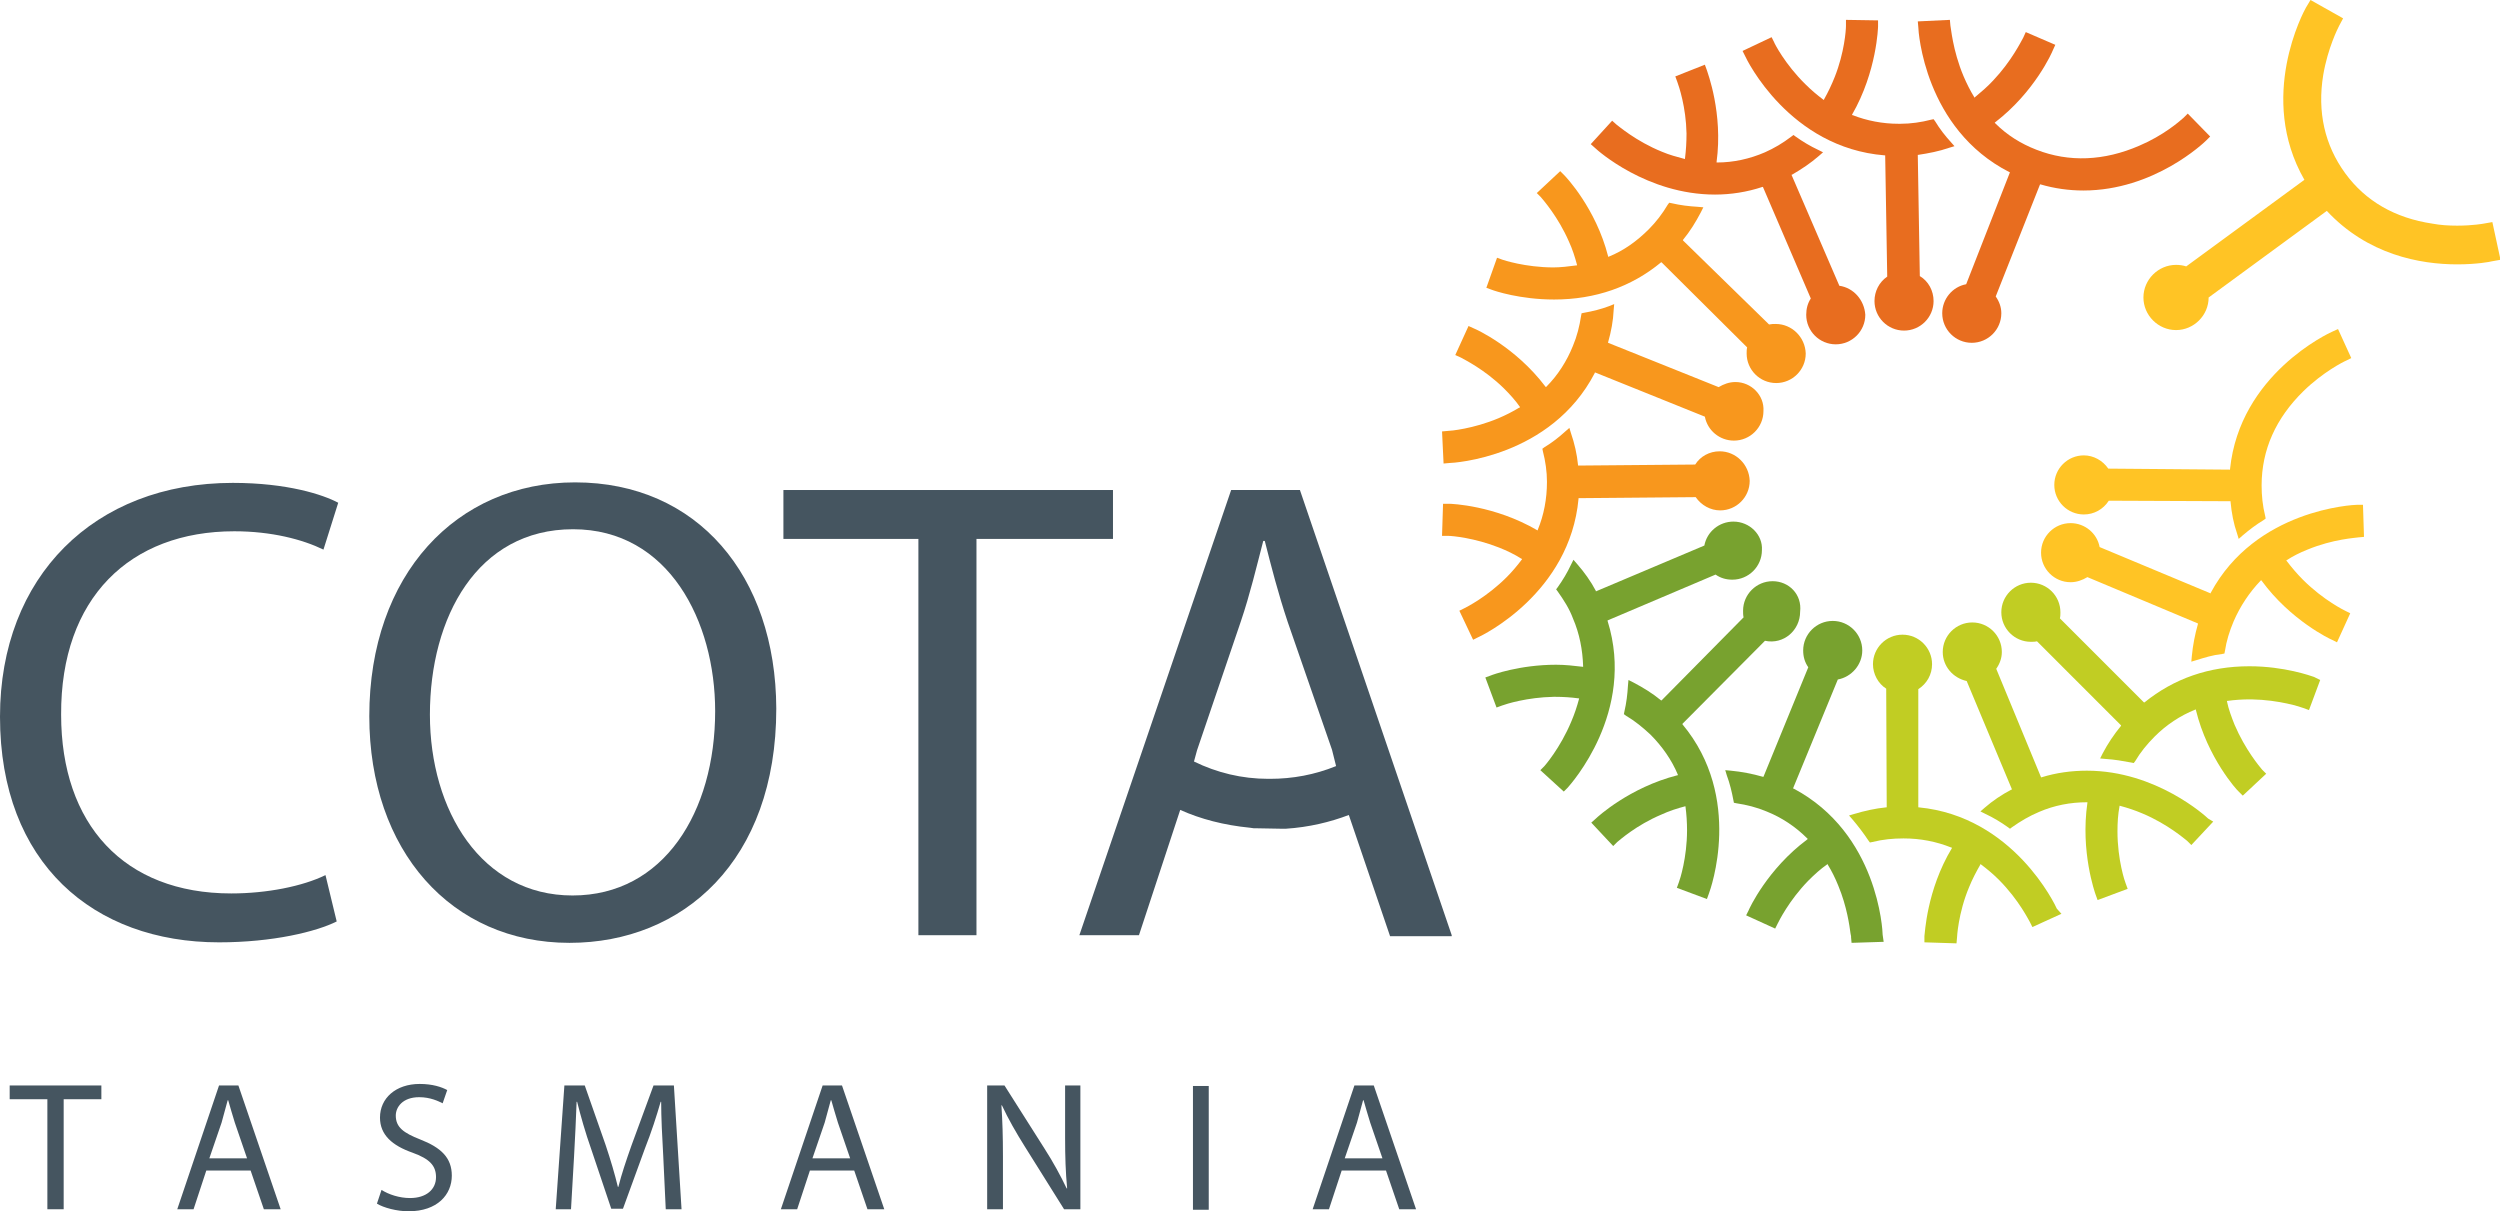 <?xml version="1.0" encoding="UTF-8"?> <!-- Generator: Adobe Illustrator 23.0.3, SVG Export Plug-In . SVG Version: 6.00 Build 0) --> <svg xmlns="http://www.w3.org/2000/svg" xmlns:xlink="http://www.w3.org/1999/xlink" x="0px" y="0px" viewBox="0 0 490.8 237.8" style="enable-background:new 0 0 490.8 237.8;" xml:space="preserve"> <style type="text/css"> .Arched_x0020_Green{fill:url(#SVGID_1_);stroke:#FFFFFF;stroke-width:0.25;stroke-miterlimit:1;} .st0{fill:#455560;} .st1{fill:#F8971D;} .st2{fill:#C1CD23;} .st3{fill:#78A22F;} .st4{fill:#FFC425;} .st5{fill:#E86D1F;} .st6{display:none;} .st7{display:inline;fill:#455560;} </style> <linearGradient id="SVGID_1_" gradientUnits="userSpaceOnUse" x1="-46.191" y1="552.127" x2="-45.484" y2="551.42"> <stop offset="0" style="stop-color:#20AC4B"></stop> <stop offset="0.983" style="stop-color:#19361A"></stop> </linearGradient> <g id="Layer_1"> <g> <g> <path class="st0" d="M46,104.3c7.3,0,13.4,1.6,17.5,3.6l2.9-9.2c-3-1.6-10-3.9-20.7-3.9C18.5,94.8,0,113.2,0,140.7 C0,169.5,18.4,185,43,185c10.6,0,19.1-2.1,23.1-4.1l-2.2-9.1c-4.5,2.2-11.5,3.6-18.5,3.6c-21.1,0-33.4-13.6-33.4-35.1 C11.9,117.4,25.5,104.3,46,104.3"></path> <path class="st0" d="M112.9,94.7c-23.3,0-40.4,18.1-40.4,45.9c0,26.4,16.1,44.5,39.3,44.5c22.3,0,40.6-16.1,40.6-46 C152.3,113,136.9,94.7,112.9,94.7 M112.4,175.8c-17.9,0-28-16.7-28-35.5c0-19.1,9.3-36.4,28.1-36.4c18.8,0,27.9,18.1,27.9,35.7 C140.4,159.4,130.3,175.8,112.4,175.8"></path> <polygon class="st0" points="218.5,96.2 153.8,96.2 153.8,105.8 180.3,105.8 180.3,183.6 191.7,183.6 191.7,105.8 218.5,105.8 "></polygon> <path class="st0" d="M285,183.6l-29.8-87.4h-13.5l-29.8,87.4h11.7l8.1-24.6c4,1.8,8.6,3,13.7,3.5l0.7,0.1l0.2,0l5.4,0.1l0,0 l0.7,0c4.6-0.3,8.7-1.3,12.4-2.7l8.1,23.8H285z M249.3,152.9l-0.3,0c-5.2,0-10.1-1.2-14.6-3.4l0.6-2.2l8.6-25.3 c1.8-5.3,3.1-10.8,4.4-15.8h0.3c1.3,5.1,2.6,10.2,4.5,15.9l8.7,25.1l0.8,3.2C258.1,152.1,253.8,152.9,249.3,152.9"></path> </g> <g> <path class="st1" d="M337.6,88.6c-2,0-3.8,1-4.8,2.6l-23,0.2l0-0.1c-0.2-2.1-0.7-4.3-1.4-6.3l-0.3-1l-0.8,0.7 c-1.2,1.1-2.6,2.2-4.1,3.1l-0.4,0.3l0.1,0.5c0.5,1.9,0.8,4,0.8,6c0,3.3-0.6,6.5-1.8,9.4l0,0.1l-0.1,0c-8.4-4.9-16.9-5.2-17.3-5.2 l-1.2,0l-0.2,6.3l1.2,0c0.8,0,5.2,0.4,10,2.3c1.5,0.6,3,1.3,4.4,2.2l0.1,0l0,0.1c-0.9,1.2-1.9,2.4-3,3.5 c-3.9,3.9-7.9,5.9-8.3,6.1l-1,0.5l2.7,5.7l1-0.5c0.7-0.3,18-8.6,19.7-27.2l0-0.1l23-0.2c1.1,1.6,2.9,2.6,4.8,2.6 c3.2,0,5.8-2.6,5.8-5.8C343.4,91.2,340.8,88.6,337.6,88.6"></path> <path class="st1" d="M340.7,75c-1.2,0-2.3,0.4-3.3,1l-21.7-8.7l0-0.1c0.6-2.1,1-4.2,1.1-6.4l0.1-1.1l-1,0.4 c-1.6,0.6-3.2,1-4.9,1.3l-0.5,0.1l-0.1,0.5c-0.3,2-0.8,4-1.6,5.9c-1.2,3-3,5.8-5.2,8l-0.1,0.1l-0.1-0.1 c-5.9-7.8-13.7-11.3-14-11.4l-1.1-0.5l-2.6,5.7l1.1,0.5c0.7,0.4,4.6,2.3,8.4,6c1.2,1.2,2.3,2.4,3.2,3.7l0,0.1l-0.1,0 c-1.3,0.8-2.7,1.5-4.1,2.1c-5,2.1-9.5,2.5-10,2.5l-1.1,0.1l0.3,6.3l1.1-0.1c0.8,0,20-1.1,28.6-17.7l0-0.1l21.6,8.7 c0.5,2.7,2.9,4.7,5.7,4.7c3.2,0,5.8-2.6,5.8-5.8C346.4,77.6,343.8,75,340.7,75"></path> <path class="st1" d="M348.6,63.6c-0.4,0-0.8,0-1.3,0.1l-16.9-16.5l0-0.1c1.4-1.7,2.5-3.5,3.5-5.4l0.5-1l-1.1-0.1 c-1.7-0.1-3.4-0.3-5.1-0.7l-0.5-0.1l-0.3,0.4c-1,1.7-2.3,3.4-3.7,4.8c-2.3,2.3-4.9,4.2-7.9,5.4l-0.1,0l0-0.1 c-2.4-9.4-8.3-15.6-8.6-15.9l-0.8-0.8l-4.6,4.3l0.8,0.8c0.5,0.6,3.4,3.9,5.5,8.7c0.7,1.5,1.2,3.1,1.6,4.6l0,0.1l-0.1,0 c-1.5,0.2-3.1,0.4-4.6,0.4H305c-5.6,0-10-1.5-10-1.5l-1.1-0.4l-2.1,5.9l1.1,0.4c0.5,0.2,5.5,1.9,12.2,1.9c8.1,0,15.2-2.5,21-7.3 l0.1,0L343,68.2c-0.1,0.4-0.1,0.8-0.1,1.2c0,3.2,2.6,5.8,5.8,5.8c3.2,0,5.8-2.6,5.8-5.8C354.4,66.2,351.8,63.6,348.6,63.6"></path> </g> <g> <path class="st2" d="M454.3,132.9c-0.6-0.2-5.8-2.1-12.7-2.1c-7.9,0-14.8,2.4-20.6,7.1l-0.1,0l-16.5-16.5 c0.1-0.4,0.1-0.8,0.1-1.2c0-3.2-2.6-5.8-5.8-5.8c-3.2,0-5.8,2.6-5.8,5.8c0,3.2,2.6,5.8,5.8,5.8c0.4,0,0.8,0,1.2-0.1l16.5,16.5 l0,0.1c-1.4,1.7-2.6,3.5-3.6,5.4l-0.5,1l1.1,0.1c1.7,0.1,3.4,0.4,5,0.7l0.5,0.1l0.3-0.4c1-1.7,2.3-3.3,3.8-4.8 c2.3-2.3,5-4.1,8-5.3l0.1,0l0,0.1c2.3,9.4,8.1,15.8,8.4,16l0.8,0.8l4.6-4.3l-0.8-0.8c-0.5-0.6-3.3-3.9-5.4-8.8 c-0.6-1.5-1.2-3.1-1.5-4.6l0-0.1l0.1,0c1.4-0.2,2.9-0.3,4.4-0.3h0.3c5.5,0.1,9.7,1.5,10.2,1.7l1.1,0.4l2.2-5.9L454.3,132.9z"></path> <path class="st2" d="M433.5,160.7c-0.4-0.4-10.2-9.4-23.8-9.4c-3,0-6,0.4-8.9,1.3l-0.1,0l-8.8-21.3c0.7-1,1.1-2.1,1.1-3.3 c0-3.2-2.6-5.8-5.8-5.8c-3.2,0-5.8,2.6-5.8,5.8c0,2.8,2,5.1,4.7,5.7L395,155l-0.1,0c-1.9,1-3.7,2.2-5.3,3.6l-0.8,0.7l1,0.5 c1.5,0.7,3,1.6,4.4,2.6l0.4,0.3l0.4-0.3c1.7-1.2,3.4-2.2,5.3-3c3-1.3,6.2-1.9,9.4-1.9h0.1l0,0.1c-1.4,9.6,1.5,17.7,1.6,18 l0.4,1.1l5.9-2.2l-0.4-1.1c-0.1-0.2-1.6-4.5-1.6-10.2c0-1.7,0.1-3.3,0.4-4.9l0-0.1l0.1,0c1.5,0.4,3,0.9,4.4,1.5 c5,2.1,8.4,5.1,8.8,5.4l0.8,0.8l4.3-4.6L433.5,160.7z"></path> <path class="st2" d="M403.8,178.4c-0.3-0.7-8.5-18.1-27.1-19.9l-0.1,0l0-23.2c1.7-1.1,2.7-2.9,2.7-4.9c0-3.2-2.6-5.8-5.8-5.8 c-3.2,0-5.8,2.6-5.8,5.8c0,1.9,1,3.8,2.6,4.8l0.1,23.3l-0.1,0c-2.1,0.2-4.3,0.7-6.3,1.3l-1,0.3l0.7,0.8c1.1,1.3,2.1,2.6,3.1,4.1 l0.3,0.4l0.5-0.1c2-0.5,4-0.7,6.1-0.7c3.3,0,6.4,0.6,9.4,1.8l0.1,0l0,0.1c-5,8.3-5.3,16.9-5.4,17.3l0,1.2l6.3,0.2l0.1-1.1 c0,0,0.2-4.8,2.4-10c0.6-1.5,1.4-3,2.2-4.4l0-0.1l0.1,0.1c1.2,0.9,2.4,1.9,3.5,3c4,4,6,8.2,6.1,8.3l0.5,1l5.7-2.6L403.8,178.4z"></path> </g> <g> <path class="st3" d="M348,114.1c-3.2,0-5.8,2.6-5.8,5.8c0,0.4,0,0.9,0.1,1.3l-16.1,16.3l-0.1,0c-1.7-1.4-3.5-2.5-5.4-3.5l-1-0.5 l-0.1,1.1c-0.1,1.7-0.3,3.4-0.7,5.1l-0.1,0.5l0.4,0.3c1.7,1,3.3,2.3,4.8,3.7c2.3,2.3,4.2,5,5.4,7.9l0,0.1l-0.1,0 c-9.4,2.4-15.7,8.2-16,8.5l-0.9,0.8l4.3,4.6l0.8-0.8c0.4-0.3,3.7-3.3,8.7-5.4c1.5-0.7,3.1-1.2,4.6-1.6l0.1,0l0,0.1 c0.2,1.5,0.3,3.1,0.3,4.6c0,5.4-1.4,9.7-1.6,10.2l-0.4,1.1l5.9,2.2l0.4-1.1c0.3-0.8,6.8-18.8-5.2-33.2l0-0.1l16.2-16.3 c3.7,0.8,6.9-2.1,6.9-5.7C353.8,116.7,351.2,114.1,348,114.1"></path> <path class="st3" d="M369.6,183.5c0-0.8-0.9-19.9-17.5-28.7l-0.1,0l8.8-21.4c2.7-0.5,4.8-2.9,4.8-5.7c0-3.2-2.6-5.8-5.8-5.8 c-3.2,0-5.8,2.6-5.8,5.8c0,1.2,0.3,2.3,1,3.3l-8.8,21.5l-0.1,0c-2.1-0.6-4.2-1-6.3-1.2l-1.1-0.1l0.3,1c0.6,1.6,1,3.3,1.3,4.9 l0.1,0.5l0.5,0.1c2,0.3,4,0.8,5.9,1.6c3,1.2,5.7,3,8,5.3l0.1,0.1l-0.1,0.1c-7.8,5.8-11.4,13.6-11.5,13.9l-0.5,1l5.7,2.6l0.5-1 c0.2-0.4,2.2-4.5,6-8.4c1.2-1.2,2.4-2.3,3.7-3.2l0.1-0.1l0,0.1c0.8,1.3,1.5,2.7,2.1,4.2c1.7,4.1,2.2,7.9,2.4,9.4l0.1,0.5h0l0,0.2 l0.1,1.1l6.3-0.2L369.6,183.5z"></path> <path class="st3" d="M340.3,102.4c-2.8,0-5.2,2-5.7,4.7l-21.3,9l0-0.1c-1-1.9-2.3-3.7-3.7-5.3l-0.7-0.8l-0.5,1 c-0.7,1.5-1.6,3-2.6,4.4l-0.3,0.4l0.3,0.4c1.2,1.7,2.3,3.4,3,5.3c1.3,3,1.9,6.2,2,9.4l0,0.1l-0.1,0c-1.7-0.2-3.4-0.4-5.2-0.4 c-7.2,0-12.6,2-12.8,2.1l-1.1,0.4l2.2,5.9l1.1-0.4c0.8-0.3,4.9-1.6,10.1-1.7h0.4c1.5,0,3,0.1,4.5,0.3l0.1,0l0,0.1 c-0.4,1.5-0.9,3-1.5,4.4c-2.2,5.3-5.3,8.8-5.3,8.8l-0.8,0.8l4.6,4.2l0.8-0.8c0.5-0.6,13.4-14.8,7.8-32.7l0-0.1l21.2-9 c1,0.7,2.1,1,3.3,1c3.2,0,5.8-2.6,5.8-5.8C346.1,105,343.5,102.4,340.3,102.4"></path> </g> <g> <path class="st4" d="M459,64.6l-1.1,0.5c-0.7,0.3-18.2,8.4-20.1,27l0,0.1L413.9,92c-1.1-1.6-2.9-2.6-4.8-2.6 c-3.2,0-5.8,2.6-5.8,5.8c0,3.2,2.6,5.8,5.8,5.8c2,0,3.8-1,4.9-2.7l23.9,0.1l0,0.1c0.2,2.2,0.6,4.3,1.3,6.3l0.3,1l0.8-0.7 c1.3-1.1,2.6-2.1,4.1-3l0.4-0.3l-0.1-0.5c-0.5-2-0.7-4-0.7-6c0-7,2.8-13.2,8.2-18.5c3.9-3.8,7.9-5.8,8.4-6l1-0.5L459,64.6z"></path> <path class="st4" d="M453,107.9c5.1-2.1,9.5-2.3,10-2.4l1.1-0.1l-0.2-6.3l-1.1,0c-0.8,0-20,0.9-28.8,17.3l0,0.1l-21.8-9.1 c-0.5-2.7-2.9-4.7-5.7-4.7c-3.2,0-5.8,2.6-5.8,5.8c0,3.2,2.6,5.8,5.8,5.8c1.2,0,2.3-0.4,3.3-1l21.7,9.1l0,0.1 c-0.6,2.1-1,4.2-1.2,6.3l-0.1,1.1l1-0.3c1.6-0.5,3.2-1,5-1.2l0.5-0.1l0.1-0.5c0.3-2,0.9-3.9,1.7-5.8c1.3-3,3.1-5.7,5.3-8l0.1-0.1 l0.1,0.1c5.7,7.8,13.5,11.5,13.8,11.6l1,0.5l2.6-5.7l-1-0.5c0,0-4.2-2-8.3-6.1c-1.2-1.2-2.2-2.4-3.2-3.7l-0.1-0.1l0.1,0 C450.1,109.2,451.5,108.5,453,107.9"></path> <path class="st4" d="M489.3,43.6l-1.7,0.3c0,0-2.1,0.4-5.2,0.4c-1.7,0-3.3-0.1-4.9-0.4c-7.3-1.1-13.1-4.4-17.1-9.9 c-4-5.5-5.5-12-4.3-19.3c0.9-5.3,2.9-9.2,3.1-9.6l0.8-1.5L453.6,0l-0.9,1.5c-0.4,0.7-9.6,17.6-0.3,33.8l-23.2,17 c-0.6-0.2-1.3-0.3-2-0.3c-3.5,0-6.4,2.9-6.4,6.4c0,3.5,2.9,6.4,6.4,6.4c3.5,0,6.4-2.9,6.4-6.4v0l23.2-17 c8,8.6,18.3,10.5,25.6,10.5c3.8,0,6.5-0.5,6.8-0.6l1.7-0.3L489.3,43.6z"></path> </g> <g> <path class="st5" d="M361.1,56.1l-9.4-21.8l0.1,0c1.9-1.1,3.7-2.3,5.3-3.7l0.8-0.7l-1-0.5c-1.5-0.7-3-1.6-4.4-2.6l-0.4-0.3 l-0.4,0.3c-1.7,1.3-3.4,2.3-5.2,3.1c-3,1.3-6.2,2-9.4,2l-0.1,0l0-0.1c1.3-9.6-1.8-17.6-1.9-18l-0.4-1.1l-5.8,2.3l0.4,1.1 c0.3,0.8,1.7,4.9,1.8,10.1c0,1.7-0.1,3.3-0.3,4.9l0,0.1l-0.1,0c-1.5-0.4-3-0.8-4.4-1.4c-5.2-2.1-8.7-5.2-8.9-5.3l-0.9-0.8 l-4.2,4.6l0.9,0.8c0.4,0.4,10.1,9.1,23.5,9.1c3.1,0,6.3-0.5,9.3-1.5l0.1,0l9.4,21.9c-0.6,0.9-0.9,2-0.9,3.2 c0,3.2,2.6,5.8,5.8,5.8c3.2,0,5.8-2.6,5.8-5.8C366,58.9,363.9,56.5,361.1,56.1"></path> <path class="st5" d="M382.7,29l1-0.3l-0.7-0.8c-1.1-1.2-2.2-2.6-3.1-4.1l-0.3-0.4l-0.5,0.1c-1.9,0.5-4,0.8-6,0.8l-0.4,0 c-3.1,0-6.2-0.6-9-1.7l-0.1,0l0-0.1c4.9-8.5,5.1-17.3,5.1-17.3l0-1.2l-6.3-0.1l0,1.2c0,0.8-0.3,5.2-2.2,10 c-0.6,1.5-1.3,3-2.1,4.4l0,0.1l-0.1,0c-1.2-0.9-2.4-1.9-3.5-3c-4.1-4-6.2-8.2-6.2-8.3l-0.5-1l-5.7,2.7l0.5,1 c0.3,0.7,8.7,18,27.4,19.5l0.1,0l0.4,23.8c-1.6,1.1-2.5,2.9-2.5,4.8c0,3.2,2.6,5.8,5.8,5.8c3.2,0,5.8-2.6,5.8-5.8 c0-2-1-3.9-2.7-4.9l-0.4-23.8l0.1,0C378.6,30.1,380.7,29.7,382.7,29"></path> <path class="st5" d="M429.5,22.3l-0.8,0.8c-0.9,0.8-4,3.5-8.7,5.5c-6.9,3-13.8,3.3-20.2,0.8c-3.1-1.2-5.8-2.9-8.1-5.2l-0.1-0.1 l0.1-0.1c7.8-6,11.2-13.8,11.3-14.1l0.5-1.1l-5.8-2.5l-0.5,1.1c-0.4,0.7-2.3,4.6-5.9,8.4c-1.1,1.2-2.4,2.3-3.6,3.3l-0.1,0.1 l0-0.1c-0.8-1.3-1.5-2.7-2.1-4.1c-2.2-5.2-2.5-9.8-2.6-10l-0.1-1.1l-6.3,0.3l0.1,1.1c0,0.8,1.2,20,17.9,28.5l0.1,0L386,55.8 c-2.7,0.5-4.7,2.9-4.7,5.7c0,3.2,2.6,5.8,5.8,5.8c3.2,0,5.8-2.6,5.8-5.8c0-1.2-0.4-2.3-1.1-3.3l8.7-22l0.1,0 c2.7,0.8,5.6,1.2,8.4,1.2c13.9,0,23.7-9.4,24.1-9.8l0.8-0.8L429.5,22.3z"></path> </g> </g> </g> <g id="Layer_2"> <g> <path class="st0" d="M9.3,215.8H1.9v-2.7h18v2.7h-7.4v21.6H9.3V215.8z"></path> <path class="st0" d="M40.5,229.8l-2.5,7.6h-3.2l8.2-24.3h3.8l8.3,24.3h-3.3l-2.6-7.6H40.5z M48.5,227.4l-2.4-7 c-0.5-1.6-0.9-3-1.3-4.4h-0.1c-0.4,1.4-0.8,2.9-1.2,4.4l-2.4,7H48.5z"></path> <path class="st0" d="M74.9,233.6c1.4,0.9,3.5,1.6,5.6,1.6c3.2,0,5.1-1.7,5.1-4.1c0-2.3-1.3-3.6-4.6-4.8c-4-1.4-6.4-3.5-6.4-6.9 c0-3.8,3.1-6.6,7.8-6.6c2.5,0,4.3,0.6,5.4,1.2l-0.9,2.6c-0.8-0.4-2.4-1.2-4.6-1.2c-3.3,0-4.6,2-4.6,3.6c0,2.3,1.5,3.4,4.8,4.7 c4.1,1.6,6.2,3.6,6.2,7.1c0,3.7-2.8,7-8.5,7c-2.3,0-4.9-0.7-6.2-1.5L74.9,233.6z"></path> <path class="st0" d="M130.2,226.8c-0.2-3.4-0.4-7.5-0.4-10.5h-0.1c-0.8,2.8-1.8,5.9-3.1,9.2l-4.3,11.8H120l-3.9-11.6 c-1.2-3.4-2.1-6.6-2.8-9.4h-0.1c-0.1,3-0.3,7.1-0.5,10.7l-0.6,10.4h-3l1.7-24.3h4l4.1,11.7c1,3,1.8,5.7,2.4,8.2h0.1 c0.6-2.4,1.5-5.1,2.6-8.2l4.3-11.7h4l1.5,24.3h-3.1L130.2,226.8z"></path> <path class="st0" d="M159,229.8l-2.5,7.6h-3.2l8.2-24.3h3.8l8.3,24.3h-3.3l-2.6-7.6H159z M166.9,227.4l-2.4-7 c-0.5-1.6-0.9-3-1.3-4.4h-0.1c-0.4,1.4-0.8,2.9-1.2,4.4l-2.4,7H166.9z"></path> <path class="st0" d="M193.8,237.4v-24.3h3.4l7.8,12.3c1.8,2.8,3.2,5.4,4.4,7.9l0.1,0c-0.3-3.2-0.4-6.2-0.4-10v-10.2h3v24.3h-3.2 l-7.7-12.3c-1.7-2.7-3.3-5.5-4.5-8.1l-0.1,0c0.2,3.1,0.3,6,0.3,10v10.4H193.8z"></path> <path class="st0" d="M237.3,213.2v24.3h-3.1v-24.3H237.3z"></path> <path class="st0" d="M263.4,229.8l-2.5,7.6h-3.2l8.2-24.3h3.8l8.3,24.3h-3.3l-2.6-7.6H263.4z M271.4,227.4l-2.4-7 c-0.5-1.6-0.9-3-1.3-4.4h-0.1c-0.4,1.4-0.8,2.9-1.2,4.4l-2.4,7H271.4z"></path> </g> <g class="st6"> <path class="st7" d="M2.3,283.7L5,269.4H2.8l0.4-2.2h2.2l0.1-0.9c0.4-2.3,1.2-4.4,2.7-5.7c1.1-1,2.5-1.5,3.9-1.5 c1.2,0,1.9,0.2,2.3,0.4l-0.6,2.2c-0.4-0.2-1-0.3-1.7-0.3c-2.2,0-3.3,2.2-3.8,4.9l-0.1,0.8h3.7l-0.4,2.2H7.8l-2.7,14.2H2.3z"></path> <path class="st7" d="M18.2,284.1c-4.1,0-6.4-3.1-6.4-6.8c0-5.4,3.8-10.4,9.1-10.4c4.5,0,6.5,3.4,6.5,6.8 C27.4,278.8,23.8,284.1,18.2,284.1L18.2,284.1z M18.6,281.8c3.3,0,5.8-4.3,5.8-8.1c0-1.9-0.9-4.6-3.8-4.6c-3.5,0-5.9,4.3-5.9,8.1 C14.7,279.9,16.2,281.8,18.6,281.8L18.6,281.8z"></path> <path class="st7" d="M29.4,283.7l2-10.6c0.4-2.1,0.6-4.3,0.9-5.8h2.5c-0.1,1.2-0.3,2.3-0.5,3.6h0.1c1.1-2.2,2.8-3.9,5-3.9 c0.3,0,0.6,0,0.8,0.1l-0.5,2.8c-0.2,0-0.4-0.1-0.8-0.1c-2.4,0-4.6,3-5.3,6.8l-1.4,7.3H29.4z"></path> <path class="st7" d="M53.1,284.1c-4.1,0-6.4-3.1-6.4-6.8c0-5.4,3.8-10.4,9.1-10.4c4.5,0,6.5,3.4,6.5,6.8 C62.2,278.8,58.6,284.1,53.1,284.1L53.1,284.1z M53.5,281.8c3.3,0,5.8-4.3,5.8-8.1c0-1.9-0.9-4.6-3.8-4.6c-3.5,0-5.9,4.3-5.9,8.1 C49.6,279.9,51.1,281.8,53.5,281.8L53.5,281.8z"></path> <path class="st7" d="M64.2,283.7l4.6-24.1h2.8l-4.6,24.1H64.2z"></path> <path class="st7" d="M89.5,259.5l-3.6,18.9c-0.3,1.7-0.6,3.6-0.7,5.2h-2.6l0.4-3.3H83c-1.5,2.3-3.6,3.6-5.9,3.6 c-3.2,0-4.9-2.6-4.9-6c0-5.8,4.4-11.2,10.2-11.2c1.1,0,2.2,0.2,2.9,0.6l1.5-7.9H89.5z M84.8,269.8c-0.5-0.4-1.5-0.7-2.7-0.7 c-3.9,0-7,4.2-7,8.6c0,2,0.7,4,3.1,4c2.2,0,4.8-2.5,5.5-6.2L84.8,269.8z"></path> <path class="st7" d="M101.8,282.7c-1.2,0.7-3.2,1.3-5.4,1.3c-4.4,0-6.3-3-6.3-6.6c0-5,3.7-10.6,9-10.6c3.1,0,4.8,1.9,4.8,4.2 c0,4.3-4.9,5.4-10.9,5.3c-0.1,0.7,0,2.2,0.3,3.1c0.6,1.5,2,2.2,3.7,2.2c1.9,0,3.4-0.6,4.4-1.1L101.8,282.7z M101.2,271.1 c0-1.3-1-2.1-2.5-2.1c-2.7,0-4.7,2.6-5.4,5.2C97.7,274.3,101.2,273.7,101.2,271.1L101.2,271.1z"></path> <path class="st7" d="M105.3,283.7l2-10.6c0.4-2.1,0.6-4.3,0.9-5.8h2.5c-0.1,1.2-0.3,2.3-0.5,3.6h0.1c1.1-2.2,2.8-3.9,5-3.9 c0.3,0,0.6,0,0.8,0.1l-0.5,2.8c-0.2,0-0.4-0.1-0.8-0.1c-2.4,0-4.6,3-5.3,6.8l-1.4,7.3H105.3z"></path> <path class="st7" d="M127.2,276.4l-3.6,7.2h-3l11.8-22.9h3.3l3.2,22.9H136l-0.9-7.2H127.2z M134.9,274.2l-0.9-6.6 c-0.1-1.2-0.3-2.9-0.4-4.2h-0.1c-0.6,1.4-1.2,2.8-1.9,4.2l-3.4,6.7H134.9z"></path> <path class="st7" d="M157.7,267.2l-2.2,11.7c-0.3,1.8-0.6,3.4-0.7,4.8h-2.5l0.4-3.1h-0.1c-1.5,2.1-3.6,3.5-5.8,3.5 c-2.1,0-4.4-1-4.4-4.8c0-0.8,0.1-1.7,0.3-2.8l1.8-9.3h2.8l-1.7,9.2c-0.2,0.9-0.3,1.7-0.3,2.4c0,1.7,0.7,2.9,2.6,2.9 c2.1,0,4.7-2.4,5.4-6l1.6-8.4H157.7z"></path> <path class="st7" d="M159.7,280.8c0.7,0.5,2.2,1,3.5,1c1.9,0,3.1-1.2,3.1-2.7c0-1.3-0.6-2.1-2.3-3c-1.9-1.1-3-2.5-3-4.2 c0-2.9,2.5-5.1,6-5.1c1.5,0,2.8,0.4,3.4,0.8l-0.8,2.1c-0.6-0.3-1.6-0.7-2.8-0.7c-1.7,0-3,1.1-3,2.5c0,1.2,0.8,1.9,2.3,2.8 c1.8,1.1,3.1,2.5,3.1,4.3c0,3.5-2.8,5.4-6.3,5.4c-1.8,0-3.3-0.5-4.1-1.1L159.7,280.8z"></path> <path class="st7" d="M179.5,263.3l-0.7,3.9h3.9l-0.4,2.2h-3.9l-1.5,8c-0.2,0.9-0.3,1.8-0.3,2.6c0,1,0.5,1.6,1.6,1.6 c0.5,0,1,0,1.3-0.1l-0.1,2.2c-0.5,0.2-1.4,0.3-2.2,0.3c-2.5,0-3.5-1.5-3.5-3.2c0-1,0.1-1.9,0.4-3.1l1.6-8.3h-2.3l0.4-2.2h2.3 l0.6-3L179.5,263.3z"></path> <path class="st7" d="M182.9,283.7l2-10.6c0.4-2.1,0.6-4.3,0.9-5.8h2.5c-0.1,1.2-0.3,2.3-0.5,3.6h0.1c1.1-2.2,2.8-3.9,5-3.9 c0.3,0,0.6,0,0.8,0.1l-0.5,2.8c-0.2,0-0.4-0.1-0.8-0.1c-2.4,0-4.6,3-5.3,6.8l-1.4,7.3H182.9z"></path> <path class="st7" d="M204.2,283.7c0-1,0.2-2.5,0.4-4.3h-0.1c-1.8,3.4-4.1,4.6-6.4,4.6c-2.9,0-4.7-2.3-4.7-5.4 c0-5.7,4.2-11.8,11.4-11.8c1.6,0,3.3,0.3,4.4,0.6l-1.7,8.6c-0.5,2.9-0.7,5.8-0.7,7.6H204.2z M206,269.3c-0.4-0.1-1-0.2-2-0.2 c-4.3,0-7.8,4.4-7.8,9c0,1.8,0.6,3.6,2.8,3.6c2.3,0,5.1-3.1,5.9-7.4L206,269.3z"></path> <path class="st7" d="M211.1,283.7l4.6-24.1h2.8l-4.6,24.1H211.1z"></path> <path class="st7" d="M218.9,283.7l3.2-16.5h2.8l-3.1,16.5H218.9z M224.1,264.4c-1,0-1.6-0.7-1.6-1.8c0-1.1,0.9-1.9,1.9-1.9 c1,0,1.7,0.7,1.7,1.8C226,263.7,225.3,264.4,224.1,264.4L224.1,264.4z"></path> <path class="st7" d="M237.6,283.7c0-1,0.2-2.5,0.4-4.3h-0.1c-1.8,3.4-4.1,4.6-6.4,4.6c-2.9,0-4.7-2.3-4.7-5.4 c0-5.7,4.2-11.8,11.4-11.8c1.6,0,3.3,0.3,4.4,0.6l-1.7,8.6c-0.5,2.9-0.7,5.8-0.7,7.6H237.6z M239.4,269.3c-0.4-0.1-1-0.2-2-0.2 c-4.3,0-7.8,4.4-7.8,9c0,1.8,0.6,3.6,2.8,3.6c2.3,0,5.1-3.1,5.9-7.4L239.4,269.3z"></path> <path class="st7" d="M244.5,283.7l2.2-11.7c0.4-1.8,0.6-3.4,0.8-4.8h2.5l-0.4,3.2h0.1c1.5-2.3,3.7-3.6,6.1-3.6 c1.9,0,4.1,1.1,4.1,4.6c0,0.7-0.1,1.8-0.3,2.7l-1.8,9.6H255l1.8-9.5c0.1-0.6,0.2-1.4,0.2-2.1c0-1.6-0.6-2.9-2.6-2.9 c-2,0-4.9,2.4-5.6,6.5l-1.5,8H244.5z"></path> <path class="st7" d="M262.8,280.8c0.7,0.5,2.2,1,3.5,1c1.9,0,3.1-1.2,3.1-2.7c0-1.3-0.6-2.1-2.3-3c-1.9-1.1-3-2.5-3-4.2 c0-2.9,2.5-5.1,6-5.1c1.5,0,2.8,0.4,3.4,0.8l-0.8,2.1c-0.6-0.3-1.6-0.7-2.8-0.7c-1.7,0-3,1.1-3,2.5c0,1.2,0.8,1.9,2.3,2.8 c1.8,1.1,3.1,2.5,3.1,4.3c0,3.5-2.8,5.4-6.3,5.4c-1.8,0-3.3-0.5-4.1-1.1L262.8,280.8z"></path> </g> </g> </svg> 